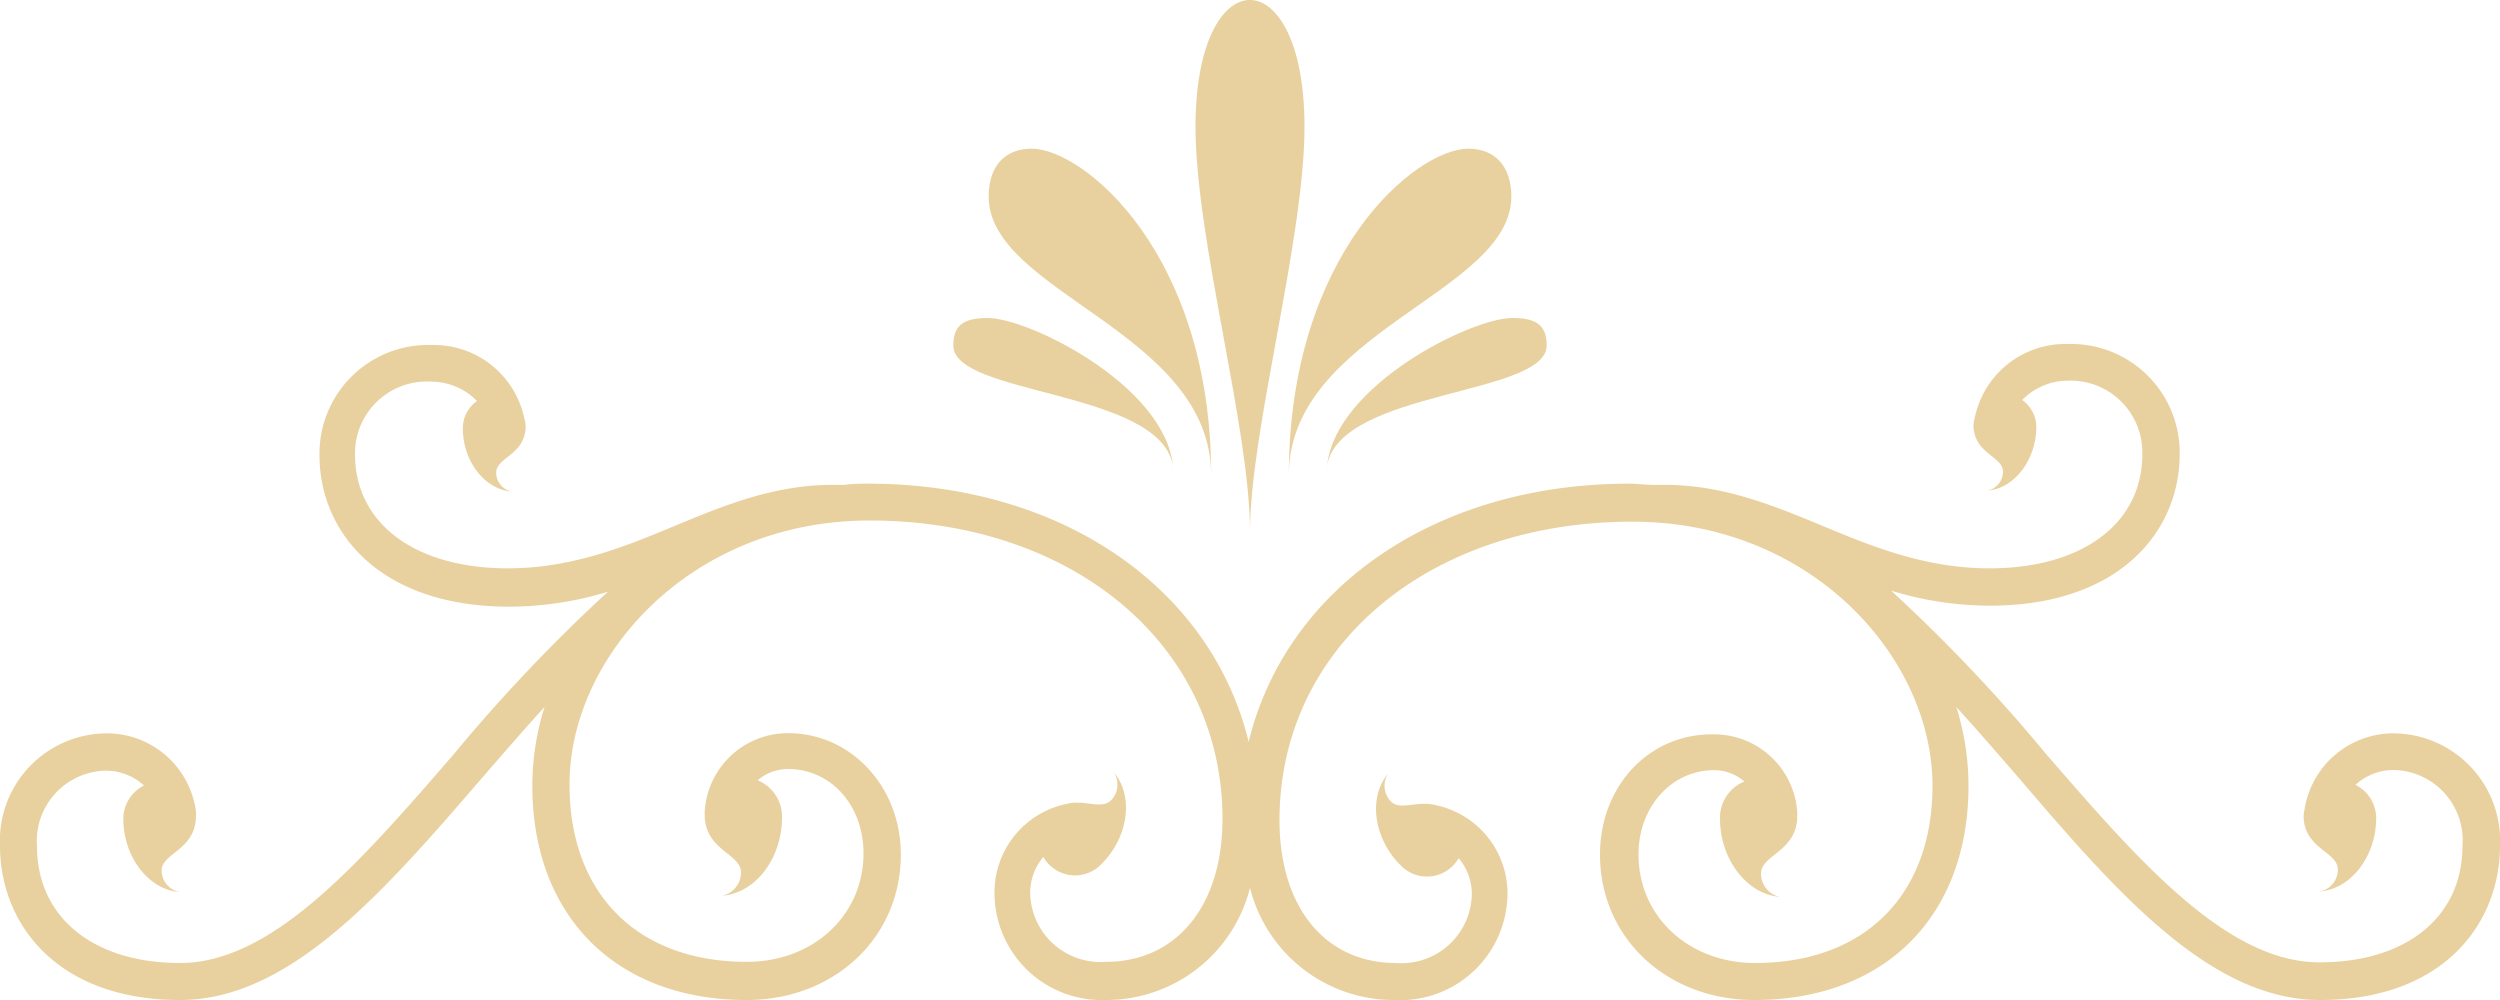 <svg xmlns="http://www.w3.org/2000/svg" id="Layer_1" data-name="Layer 1" viewBox="0 0 150 60"><defs><style>.cls-1{fill:#e8d19e;}</style></defs><path class="cls-1" d="M78.27,7.6c0-10.11-6.54-10.16-6.54,0,0,6.76,3.27,18.1,3.27,24.3C75,25.86,78.27,14.36,78.27,7.6Z"></path><path class="cls-1" d="M90.68,11.79c0-1.83-1-2.87-2.58-2.87-3.13,0-10.77,6.27-10.77,19.61C77.33,19.89,90.68,17.59,90.68,11.79Z"></path><path class="cls-1" d="M79.63,27.89a3,3,0,0,0,0,.52A4.36,4.36,0,0,1,79.63,27.89Z"></path><path class="cls-1" d="M79.63,27.89c.88-4.51,13.17-4.16,13.17-7.16,0-1.19-.58-1.65-2.06-1.65C88.28,19.08,80.19,23.08,79.63,27.89Z"></path><path class="cls-1" d="M72.67,28.53C72.67,15.19,65,8.92,61.9,8.92c-1.56,0-2.58,1-2.58,2.87C59.32,17.59,72.67,19.89,72.67,28.53Z"></path><path class="cls-1" d="M70.37,27.89c-.56-4.81-8.65-8.81-11.11-8.81-1.48,0-2.06.46-2.06,1.65C57.2,23.73,69.49,23.38,70.37,27.89Z"></path><path class="cls-1" d="M70.37,27.89a4.36,4.36,0,0,1,0,.52A3,3,0,0,0,70.37,27.89Z"></path><path class="cls-1" d="M143.61,44a5.4,5.4,0,0,0-5.34,4.58,1.74,1.74,0,0,0-.05.39v0s0,0,0,0a.5.5,0,0,0,0,.13c.12,1.87,2.05,2,2.05,3.08a1.32,1.32,0,0,1-1.06,1.3c1.83-.13,3.36-2.1,3.36-4.39a2.24,2.24,0,0,0-1.24-2,3.38,3.38,0,0,1,2.25-.89,4.22,4.22,0,0,1,4.17,4.54c0,4.27-3.36,7-8.58,7-5.57,0-10.85-6.09-16.44-12.54a99.3,99.3,0,0,0-9.26-9.76,20.31,20.31,0,0,0,5.92.9c7.87,0,11.39-4.55,11.39-9.07a6.52,6.52,0,0,0-6.71-6.63,5.55,5.55,0,0,0-5.59,4.45,1.53,1.53,0,0,0-.07.41s0,0,0,.06v0s0,0,0,.05c.09,1.64,1.77,1.78,1.77,2.69a1.16,1.16,0,0,1-.91,1.13c1.58-.12,2.9-1.83,2.91-3.8a2,2,0,0,0-.85-1.63,3.85,3.85,0,0,1,2.72-1.16,4.31,4.31,0,0,1,4.49,4.41c0,4.16-3.6,6.85-9.17,6.85-3.82,0-7-1.29-10-2.54s-6-2.47-9.5-2.47h-.09c-.18,0-.37,0-.56,0l-.07,0c-.46,0-.93-.07-1.39-.07-11.68,0-20.6,6.29-22.84,15.49-2.24-9.2-11.16-15.49-22.84-15.49-.46,0-.93,0-1.39.07l-.07,0c-.19,0-.38,0-.56,0h-.09c-3.54,0-6.57,1.25-9.5,2.47s-6.15,2.54-10,2.54c-5.57,0-9.17-2.69-9.17-6.85A4.31,4.31,0,0,1,25.9,22.9a3.85,3.85,0,0,1,2.72,1.16,2,2,0,0,0-.85,1.63c0,2,1.33,3.68,2.92,3.8a1.16,1.16,0,0,1-.92-1.13c0-.91,1.68-1.05,1.77-2.69,0,0,0,0,0-.05v0s0,0,0-.06a1.53,1.53,0,0,0-.07-.41,5.55,5.55,0,0,0-5.59-4.45,6.52,6.52,0,0,0-6.71,6.63c0,4.52,3.52,9.07,11.39,9.07a20.31,20.31,0,0,0,5.92-.9,99.3,99.3,0,0,0-9.26,9.76C21.65,51.69,16.37,57.78,10.8,57.78c-5.22,0-8.58-2.76-8.58-7a4.22,4.22,0,0,1,4.17-4.54,3.38,3.38,0,0,1,2.25.89,2.24,2.24,0,0,0-1.24,2c0,2.29,1.53,4.26,3.36,4.39a1.32,1.32,0,0,1-1.06-1.3c0-1,1.93-1.21,2.05-3.08a.5.5,0,0,0,0-.13s0,0,0,0v0a1.72,1.72,0,0,0,0-.39A5.4,5.4,0,0,0,6.39,44,6.44,6.44,0,0,0,0,50.75C0,55.35,3.34,60,10.8,60,17.39,60,23,53.54,28.91,46.69c1.24-1.43,2.49-2.87,3.76-4.27a15.91,15.91,0,0,0-.73,4.72C31.94,55,37,60,44.79,60c5.28,0,9.26-3.75,9.26-8.73,0-4.08-3-7.28-6.76-7.28a5,5,0,0,0-5,4.6,2.09,2.09,0,0,0,0,.35v0a.43.43,0,0,1,0,0,1,1,0,0,0,0,.18c.17,1.94,2.17,2.12,2.17,3.23a1.42,1.42,0,0,1-1.13,1.39c2-.14,3.59-2.25,3.59-4.69a2.35,2.35,0,0,0-1.46-2.23,2.77,2.77,0,0,1,1.81-.68c2.59,0,4.54,2.18,4.54,5.06,0,3.71-3,6.51-7,6.51-6.56,0-10.64-4.07-10.64-10.64,0-7.65,7.24-15.84,18-15.84,12.27,0,21.18,7.53,21.18,17.91,0,5.21-2.76,8.57-7,8.57a4.22,4.22,0,0,1-4.54-4.17,3.34,3.34,0,0,1,.79-2.12,2.19,2.19,0,0,0,3.5.41c1.62-1.62,1.93-4.09.73-5.48a1.33,1.33,0,0,1-.17,1.67c-.46.45-1.19.15-2,.14h0a2.37,2.37,0,0,0-.64.07,5.42,5.42,0,0,0-4.35,5.31A6.43,6.43,0,0,0,66.3,60,8.9,8.9,0,0,0,75,53.27,8.9,8.9,0,0,0,83.7,60a6.43,6.43,0,0,0,6.75-6.39A5.42,5.42,0,0,0,86.1,48.3a2.37,2.37,0,0,0-.64-.07h0c-.83,0-1.56.31-2-.14a1.33,1.33,0,0,1-.17-1.67c-1.2,1.39-.89,3.86.73,5.48a2.19,2.19,0,0,0,3.5-.41,3.34,3.34,0,0,1,.79,2.12,4.22,4.22,0,0,1-4.54,4.17c-4.28,0-7-3.36-7-8.57,0-10.38,8.91-17.91,21.18-17.91,10.77,0,18,8.19,18,15.84,0,6.57-4.08,10.64-10.64,10.64-4,0-7-2.8-7-6.51,0-2.88,2-5.06,4.54-5.06a2.77,2.77,0,0,1,1.81.68,2.35,2.35,0,0,0-1.46,2.23c0,2.44,1.63,4.55,3.59,4.69a1.42,1.42,0,0,1-1.13-1.39c0-1.11,2-1.29,2.17-3.23a1,1,0,0,0,0-.18.43.43,0,0,1,0,0v0a2.09,2.09,0,0,0,0-.35,5,5,0,0,0-5-4.6C98.92,44,96,47.19,96,51.27c0,5,4,8.73,9.26,8.73,7.81,0,12.85-5,12.85-12.86a15.91,15.91,0,0,0-.73-4.72c1.27,1.4,2.52,2.84,3.76,4.27C127,53.54,132.61,60,139.2,60c7.46,0,10.8-4.65,10.8-9.25A6.44,6.44,0,0,0,143.61,44Z"></path></svg>